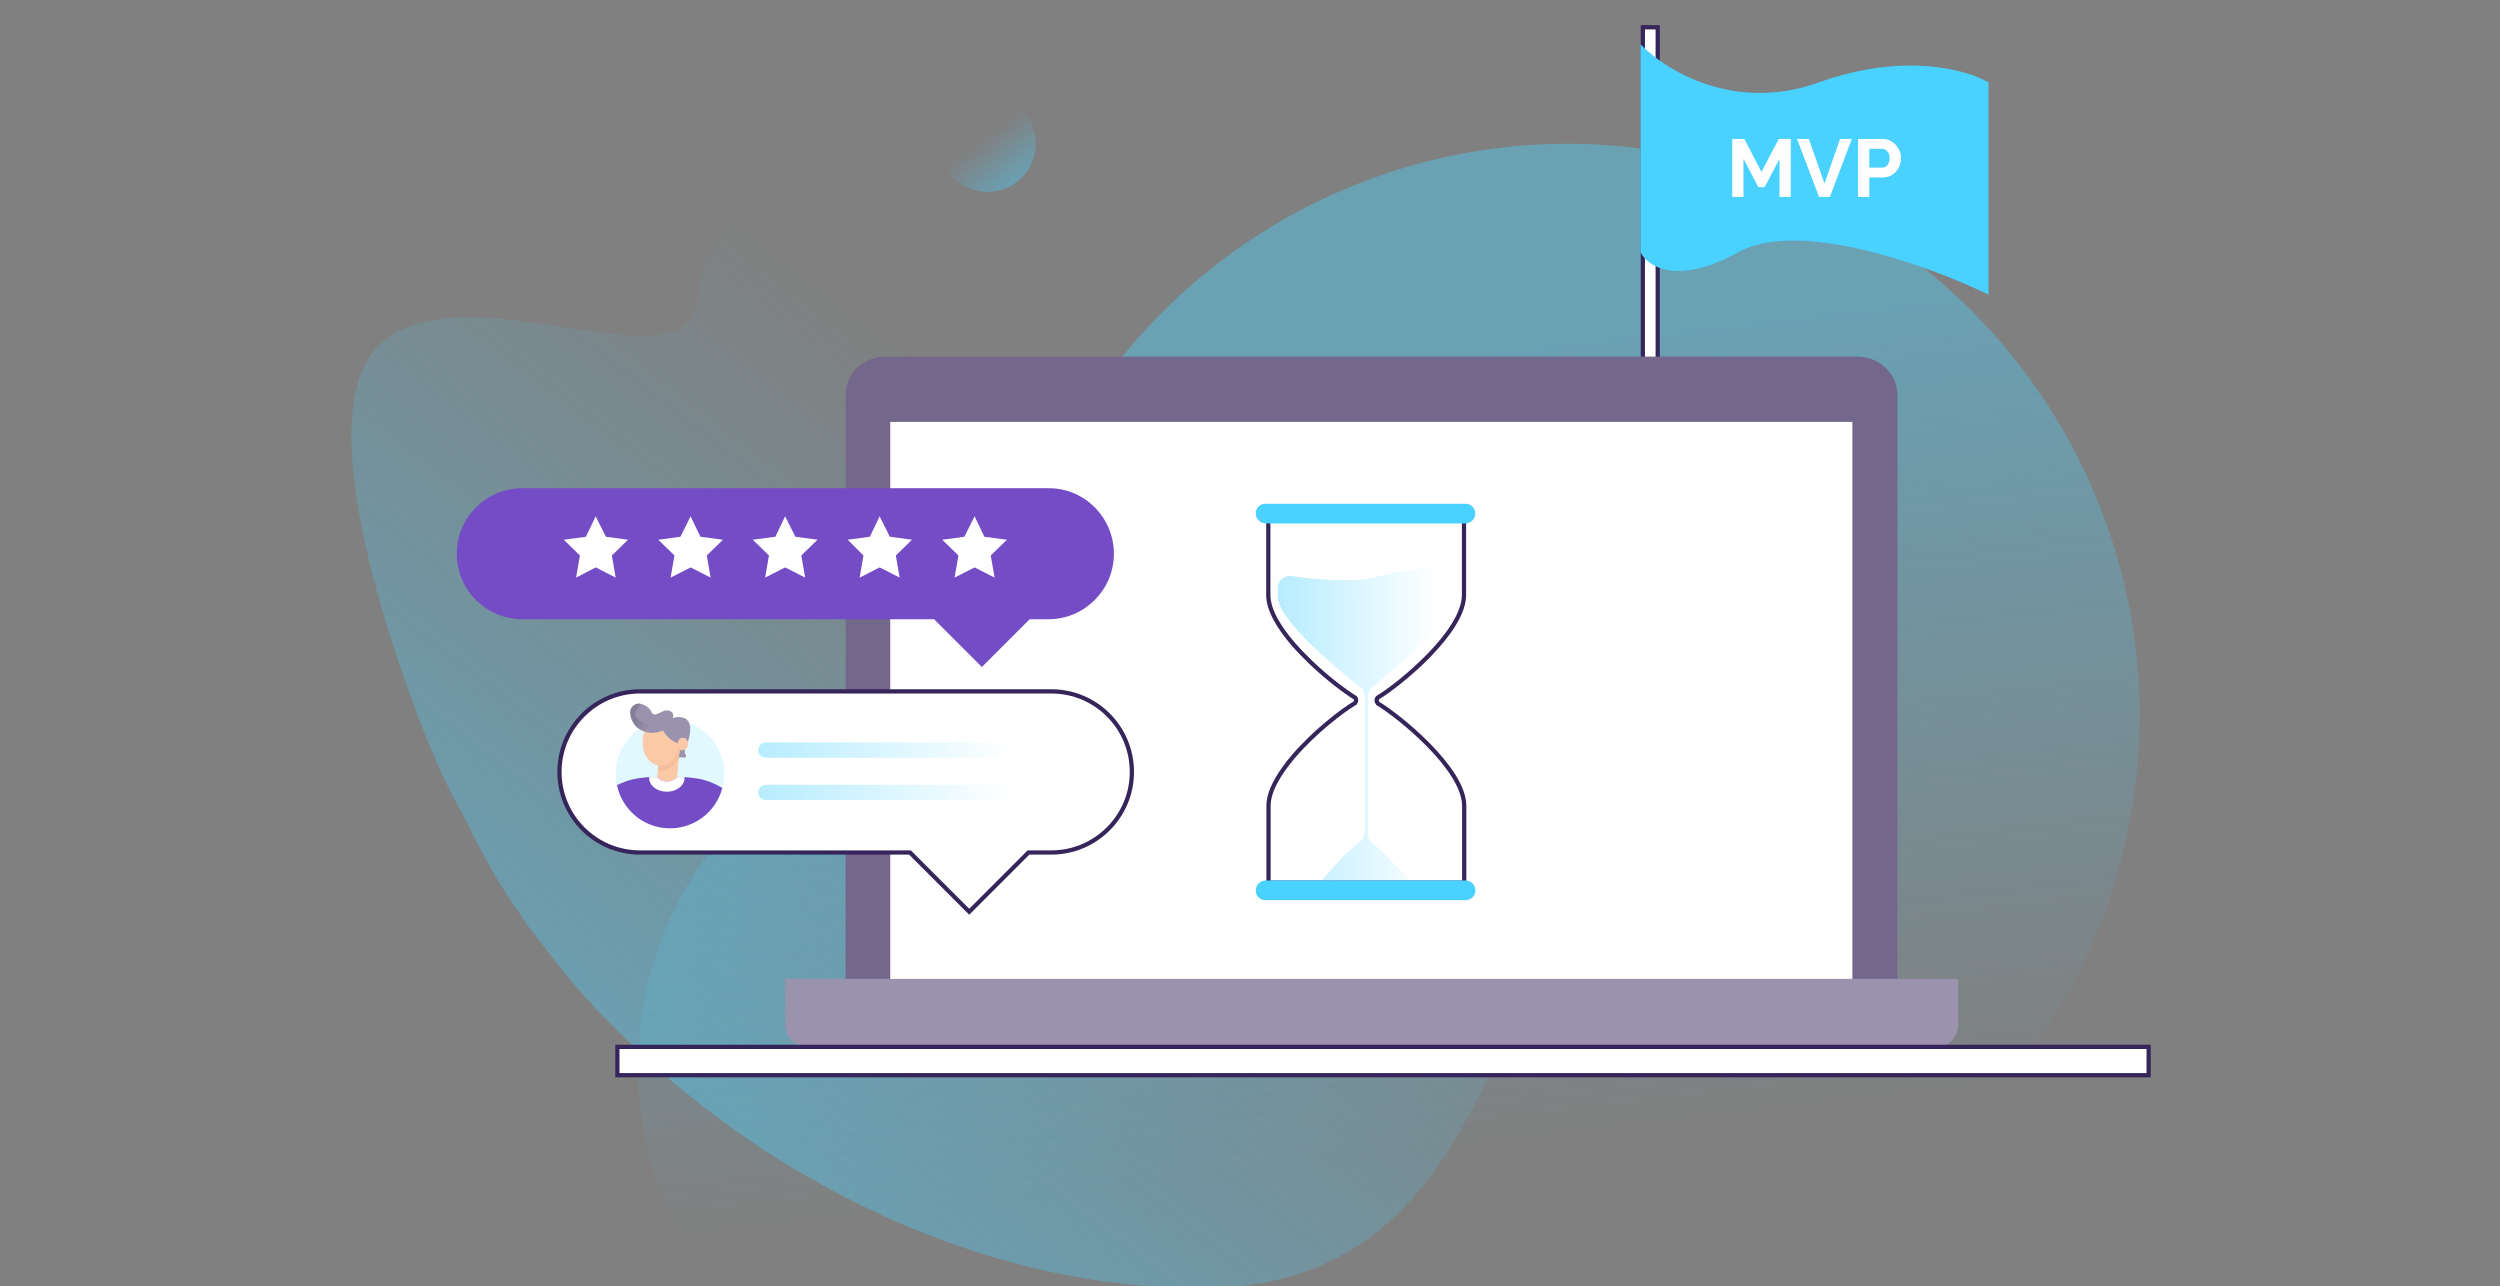 <svg width="589" height="303" viewBox="0 0 589 303" fill="none" xmlns="http://www.w3.org/2000/svg">
<rect x="0" y="0" width="589" height="303" fill="#808080" stroke="none"/>
<g clip-path="url(#clip0_289:11442)">
<path opacity="0.4" d="M100.674 174.392C100.781 174.604 100.887 174.816 100.993 175.029C101.099 175.347 101.205 175.665 101.311 175.877C101.417 176.195 101.523 176.408 101.629 176.62C101.629 176.726 101.735 176.832 101.735 176.938C101.841 177.15 101.841 177.256 101.947 177.362C104.175 182.878 106.933 188.288 110.115 193.91C112.767 199.532 115.843 205.154 119.344 210.67C119.662 211.095 119.874 211.519 120.193 211.943C121.147 213.428 122.102 214.807 123.163 216.292C124.117 217.777 125.178 219.262 126.345 220.641C126.663 221.066 126.875 221.384 127.194 221.702C128.679 223.718 130.164 225.627 131.755 227.642C132.285 228.385 132.922 229.021 133.452 229.764C134.195 230.719 134.937 231.567 135.786 232.522C137.165 234.113 138.65 235.704 140.029 237.295C140.135 237.401 140.347 237.614 140.453 237.72C140.771 238.038 140.984 238.25 141.302 238.568C143.105 240.478 144.908 242.281 146.712 244.084L146.924 244.297C147.03 244.403 147.242 244.615 147.348 244.721C147.666 245.039 147.879 245.251 148.197 245.463C150.212 247.373 152.228 249.282 154.243 251.191C163.578 259.465 173.761 267.209 184.793 273.998C184.899 274.104 185.111 274.21 185.217 274.21C185.748 274.528 186.278 274.847 186.915 275.271C187.445 275.589 187.869 275.801 188.4 276.119C201.129 283.651 214.813 290.015 229.239 294.683C229.557 294.789 229.77 294.895 230.088 295.001C231.042 295.319 231.891 295.531 232.846 295.85C233.907 296.168 235.073 296.486 236.134 296.804C236.452 296.91 236.665 296.91 236.983 297.017C237.089 297.017 237.195 297.016 237.301 297.123C248.863 300.411 260.85 302.426 273.049 303.169C276.019 303.381 279.095 303.487 282.065 303.487C284.929 303.487 287.793 303.381 290.445 303.169C293.309 302.851 296.173 302.532 298.825 302.002C335.528 294.471 348.575 260.844 361.835 225.839C364.381 219.05 367.032 212.261 369.79 205.472C375.731 191.152 382.414 177.362 391.642 165.906C406.493 140.342 409.039 115.52 399.916 95.895C399.704 95.577 397.264 92.501 395.885 88.682C386.126 73.938 368.942 62.906 344.65 58.026C325.238 54.101 260.532 35.962 201.129 42.433C194.234 43.175 187.339 44.236 180.656 45.721C173.019 50.177 165.805 56.965 164.745 67.255C164.639 67.891 164.639 68.528 164.639 69.164C164.533 74.044 162.305 76.802 158.592 78.075C150.743 80.833 136.21 77.226 121.996 75.529C109.373 74.044 96.962 74.044 89.43 81.257C71.504 98.017 94.84 159.86 100.674 174.392Z" fill="url(#paint0_linear_289:11442)"/>
<path opacity="0.4" d="M500.158 200.948C482.325 273.083 409.188 317.165 337.053 299.332C327.435 296.927 318.418 293.721 310.003 289.513C292.771 323.978 253.497 343.013 214.424 333.395C169.139 322.174 141.688 276.489 152.709 231.405C162.126 192.933 196.591 167.285 234.462 167.485C234.462 157.266 235.864 146.646 238.469 136.227C256.503 63.892 329.639 20.009 401.774 37.843C473.909 55.676 517.992 128.813 500.158 200.948Z" fill="url(#paint1_linear_289:11442)"/>
<path d="M390.555 123.329L390.555 6.424L387.055 6.424L387.055 123.329L390.555 123.329Z" fill="white" stroke="#36255A" stroke-miterlimit="10" stroke-linecap="round"/>
<path d="M447.032 93.038V241.758H199.238V93.038C199.238 88.053 203.375 84.022 208.573 84.022H437.804C442.895 84.128 447.032 88.159 447.032 93.038Z" fill="#73678C"/>
<path d="M436.425 99.403H209.739V231.362H436.425V99.403Z" fill="white"/>
<path d="M455.837 246.85H190.433C187.463 246.85 185.023 244.41 185.023 241.44V230.62H461.353V241.44C461.353 244.41 458.913 246.85 455.837 246.85Z" fill="#9B92AD"/>
<path d="M506.223 246.637H145.457V253.32H506.223V246.637Z" fill="white" stroke="#36255A" stroke-miterlimit="10" stroke-linecap="round"/>
<path d="M221.384 109.282C222.915 109.282 224.156 108.041 224.156 106.51C224.156 104.98 222.915 103.739 221.384 103.739C219.853 103.739 218.612 104.98 218.612 106.51C218.612 108.041 219.853 109.282 221.384 109.282Z" stroke="white" stroke-miterlimit="10" stroke-linecap="round"/>
<path d="M231.252 109.282C232.782 109.282 234.024 108.041 234.024 106.51C234.024 104.98 232.782 103.739 231.252 103.739C229.721 103.739 228.48 104.98 228.48 106.51C228.48 108.041 229.721 109.282 231.252 109.282Z" stroke="white" stroke-miterlimit="10" stroke-linecap="round"/>
<path d="M241.231 109.282C242.761 109.282 244.003 108.041 244.003 106.51C244.003 104.98 242.761 103.739 241.231 103.739C239.7 103.739 238.459 104.98 238.459 106.51C238.459 108.041 239.7 109.282 241.231 109.282Z" stroke="white" stroke-miterlimit="10" stroke-linecap="round"/>
<path d="M428.505 19.424C408.505 26.624 392.172 16.424 386.505 10.424V59.424C388.172 62.757 395.105 67.424 409.505 59.424C423.905 51.424 454.838 62.757 468.505 69.424V19.424C463.505 16.424 448.505 12.224 428.505 19.424Z" fill="#49D1FF"/>
<path d="M419.253 46.39V37.427L415.752 44.101H414.271L410.77 37.427V46.39H408.116V32.733H410.962L415.002 40.505L419.08 32.733H421.907V46.39H419.253ZM426.163 32.733L429.856 43.236L433.51 32.733H436.299L431.125 46.39H428.567L423.374 32.733H426.163ZM437.757 46.39V32.733H443.547C444.175 32.733 444.752 32.862 445.278 33.118C445.817 33.375 446.278 33.721 446.663 34.157C447.048 34.593 447.349 35.08 447.567 35.619C447.785 36.157 447.894 36.709 447.894 37.273C447.894 38.042 447.714 38.773 447.355 39.466C446.996 40.158 446.496 40.722 445.855 41.158C445.227 41.594 444.489 41.812 443.643 41.812H440.412V46.39H437.757ZM440.412 39.485H443.489C443.976 39.485 444.38 39.286 444.701 38.889C445.034 38.478 445.201 37.94 445.201 37.273C445.201 36.568 445.015 36.023 444.643 35.638C444.271 35.253 443.848 35.061 443.374 35.061H440.412V39.485Z" fill="white"/>
<path d="M266.672 181.869C266.672 187.07 264.573 191.815 261.106 195.282C257.638 198.75 252.893 200.848 247.692 200.848H242.309L228.348 214.809L214.388 200.848H150.789C140.296 200.848 131.81 192.362 131.81 181.869C131.81 176.668 133.908 171.923 137.376 168.456C140.843 164.989 145.588 162.89 150.789 162.89H247.692C258.186 162.89 266.672 171.376 266.672 181.869Z" fill="white" stroke="#36255A" stroke-miterlimit="10" stroke-linecap="round"/>
<path opacity="0.4" d="M242.915 178.532H180.454C179.466 178.532 178.642 177.708 178.642 176.719C178.642 175.731 179.466 174.906 180.454 174.906H242.915C243.904 174.906 244.728 175.731 244.728 176.719C244.728 177.708 243.904 178.532 242.915 178.532Z" fill="url(#paint2_linear_289:11442)"/>
<path opacity="0.4" d="M242.915 188.503H180.454C179.466 188.503 178.642 187.679 178.642 186.69C178.642 185.701 179.466 184.877 180.454 184.877H242.915C243.904 184.877 244.728 185.701 244.728 186.69C244.728 187.679 243.904 188.503 242.915 188.503Z" fill="url(#paint3_linear_289:11442)"/>
<path d="M170.621 182.316C170.617 183.439 170.469 184.556 170.181 185.642C169.451 188.422 167.802 190.874 165.503 192.6C163.205 194.325 160.39 195.223 157.517 195.148C154.643 195.073 151.879 194.029 149.674 192.186C147.468 190.342 145.95 187.807 145.367 184.993C145.175 184.113 145.078 183.216 145.077 182.316C145.071 179.882 145.762 177.497 147.068 175.443C148.374 173.389 150.241 171.752 152.448 170.726L152.703 170.61C154.288 169.908 156 169.538 157.733 169.52H158.394C161.684 169.655 164.794 171.057 167.073 173.434C169.352 175.81 170.624 178.976 170.621 182.269V182.316Z" fill="#E2F8FF"/>
<path d="M159.947 178.497L159.251 186.147L154.615 185.718L155.01 181.348C155.215 181.404 155.424 181.443 155.635 181.464C156.569 181.462 157.481 181.177 158.25 180.647C159.019 180.118 159.611 179.369 159.947 178.497V178.497Z" fill="#FCC9A7"/>
<path d="M161.106 178.479C160.725 178.387 160.328 178.387 159.947 178.479L160.121 176.463L160.295 176.555C160.503 176.621 160.726 176.62 160.933 176.554C161.141 176.488 161.323 176.359 161.454 176.185C161.454 176.185 161.176 177.564 161.454 177.68C161.732 177.796 161.72 178.63 161.106 178.479Z" fill="#9B92AD"/>
<path d="M160.399 174.11L159.956 178.526C159.619 179.399 159.075 180.103 158.304 180.633C157.532 181.162 156.88 181.586 155.944 181.586C155.733 181.564 155.208 181.551 155.003 181.496L155.752 173.693L160.399 174.11Z" fill="#F4BE9A"/>
<path d="M160.336 174.961C160.629 171.742 158.871 168.951 156.41 168.728C153.95 168.504 151.718 170.933 151.425 174.152C151.133 177.371 152.891 180.162 155.351 180.386C157.812 180.609 160.044 178.181 160.336 174.961Z" fill="#FCC9A7"/>
<path d="M161.778 175.605C161.878 175.466 161.944 175.306 161.971 175.138C161.998 174.969 161.986 174.796 161.935 174.633C161.884 174.471 161.795 174.322 161.677 174.199C161.559 174.076 161.413 173.982 161.252 173.925C161.091 173.868 160.919 173.849 160.75 173.87C160.58 173.891 160.418 173.951 160.276 174.045C160.133 174.139 160.015 174.266 159.93 174.414C159.845 174.562 159.795 174.727 159.785 174.898C159.751 174.976 159.728 175.057 159.715 175.141C158.848 174.819 158.059 174.319 157.398 173.672C156.737 173.025 156.22 172.246 155.879 171.386C155.879 171.386 157.71 168.257 160.886 169.068C164.062 169.879 161.929 175.222 161.778 175.605Z" fill="#9B92AD"/>
<path d="M156.157 172.116C155.169 172.579 154.071 172.754 152.989 172.621C151.906 172.488 150.883 172.052 150.037 171.363C148.809 170.204 147.963 167.886 148.82 166.658C149.1 166.26 149.51 165.973 149.979 165.846C150.256 165.758 150.551 165.738 150.837 165.788C151.648 165.951 152.391 166.355 152.97 166.947C153.63 167.666 153.41 168.002 153.874 168.222C154.928 168.744 156.192 166.959 157.675 167.457C158.02 167.558 158.316 167.78 158.51 168.083C158.938 168.964 158.081 170.598 156.157 172.116Z" fill="#9B92AD"/>
<path opacity="0.4" d="M156.157 172.116C155.169 172.579 154.071 172.754 152.989 172.621C151.906 172.488 150.883 172.052 150.037 171.363C148.809 170.204 147.963 167.886 148.82 166.658C149.1 166.26 149.51 165.973 149.979 165.846C150.256 165.758 150.551 165.738 150.837 165.788C150.628 166.397 150.31 166.962 149.898 167.457C147.998 169.833 156.157 172.116 156.157 172.116Z" fill="url(#paint4_linear_289:11442)"/>
<path d="M170.18 185.642C169.45 188.422 167.802 190.874 165.503 192.6C163.204 194.325 160.39 195.224 157.516 195.148C154.643 195.073 151.879 194.029 149.674 192.186C147.468 190.342 145.95 187.808 145.366 184.993L145.563 184.889C146.625 184.367 147.735 183.952 148.878 183.649C150.222 183.361 151.586 183.175 152.958 183.092C153.607 183.092 154.198 183.092 154.708 183.092H154.859L155.032 183.266C155.608 183.807 156.364 184.116 157.153 184.135H157.223C158.013 184.12 158.77 183.81 159.344 183.266L159.529 183.092H159.668C160.132 183.092 160.665 183.092 161.256 183.092C162.686 183.176 164.108 183.365 165.51 183.66C166.652 183.967 167.762 184.382 168.824 184.9C169.3 185.19 169.752 185.375 170.18 185.642Z" fill="#744CC6"/>
<path d="M161.268 183.324C161.268 185.097 159.402 186.534 157.107 186.534C154.813 186.534 152.947 185.097 152.947 183.324C152.941 183.247 152.941 183.169 152.947 183.092C153.596 183.092 154.187 183.092 154.697 183.092H154.847L155.021 183.266C155.597 183.807 156.352 184.116 157.142 184.135H157.212C158.002 184.12 158.759 183.81 159.333 183.266L159.518 183.092H159.657C160.121 183.092 160.654 183.092 161.245 183.092C161.257 183.162 161.268 183.243 161.268 183.324Z" fill="white"/>
<ellipse cx="160.862" cy="175.313" rx="1.225" ry="1.467" transform="rotate(7.813 160.862 175.313)" fill="#FCC9A7"/>
<path d="M262.436 130.457C262.436 134.751 260.695 138.581 257.91 141.367C255.125 144.152 251.295 145.893 247.001 145.893H242.59L231.333 157.15L220.075 145.893H123.052C114.579 145.893 107.616 139.046 107.616 130.457C107.616 126.163 109.357 122.333 112.142 119.548C114.928 116.763 118.757 115.022 123.052 115.022H247.117C255.589 115.022 262.436 121.985 262.436 130.457Z" fill="#744CC6"/>
<path d="M140.341 121.643L142.748 126.457L147.964 127.159L144.152 130.87L145.055 136.086L140.341 133.679L135.727 136.086L136.63 130.87L132.818 127.159L138.034 126.457L140.341 121.643Z" fill="white"/>
<path d="M162.709 121.642L165.016 126.457L170.332 127.159L166.521 130.87L167.424 136.086L162.709 133.679L157.995 136.086L158.898 130.87L155.086 127.159L160.302 126.457L162.709 121.642Z" fill="white"/>
<path d="M184.977 121.642L187.384 126.457L192.6 127.159L188.788 130.87L189.691 136.086L184.977 133.679L180.263 136.086L181.165 130.87L177.354 127.159L182.67 126.457L184.977 121.642Z" fill="white"/>
<path d="M207.244 121.642L209.651 126.457L214.867 127.159L211.055 130.87L211.958 136.086L207.244 133.679L202.53 136.086L203.432 130.87L199.721 127.159L204.937 126.457L207.244 121.642Z" fill="white"/>
<path d="M229.612 121.642L231.919 126.457L237.235 127.159L233.423 130.87L234.326 136.086L229.612 133.679L224.898 136.086L225.8 130.87L221.989 127.159L227.205 126.457L229.612 121.642Z" fill="white"/>
<path opacity="0.4" d="M232.659 45.215C238.924 45.215 244.003 40.136 244.003 33.871C244.003 27.606 238.924 22.527 232.659 22.527C226.394 22.527 221.315 27.606 221.315 33.871C221.315 40.136 226.394 45.215 232.659 45.215Z" fill="url(#paint5_linear_289:11442)"/>
<path d="M324.54 164.39C324.438 164.492 324.132 165.052 324.54 165.612C324.591 165.663 324.591 165.663 324.591 165.714C329.685 168.771 344.969 181.15 344.969 189.862V207.947H298.864V189.862C298.864 186.245 301.513 181.966 304.926 177.992C309.817 172.337 316.389 167.294 319.293 165.612C319.445 165.409 319.496 165.154 319.496 165.001C319.496 164.644 319.293 164.39 319.293 164.39C317.102 163.065 312.823 159.907 308.747 155.984C307.27 154.557 305.843 153.08 304.519 151.552C301.258 147.731 298.813 143.655 298.813 140.191V122.055H344.918V140.14C344.969 148.903 329.532 161.435 324.54 164.39Z" fill="white" stroke="#36255A" stroke-miterlimit="10" stroke-linecap="round"/>
<path d="M345.325 212.073H298.1C296.826 212.073 295.858 211.055 295.858 209.832C295.858 208.507 296.928 207.438 298.253 207.438H345.224C346.548 207.438 347.618 208.507 347.618 209.832C347.618 211.055 346.599 212.073 345.325 212.073Z" fill="#49D1FF"/>
<path opacity="0.4" d="M339.008 133.568C336.206 133.619 331.418 134.129 323.623 136.065C318.325 137.389 309.155 136.421 304.264 135.708C302.583 135.453 301.055 136.778 301.055 138.51V140.599C301.055 146.355 316.491 158.786 320.566 161.944C321.178 162.403 321.534 163.167 321.534 163.931V195.822C321.534 196.892 320.974 197.911 320.108 198.573C316.898 200.815 311.498 207.387 311.498 207.387H331.978C331.978 207.387 326.476 201.019 323.419 198.675C322.706 198.115 322.299 197.3 322.299 196.434V163.931C322.299 163.167 322.655 162.403 323.266 161.944C327.291 158.735 342.371 146.254 342.371 140.548V136.88C342.32 135.046 340.842 133.568 339.008 133.568Z" fill="url(#paint6_linear_289:11442)"/>
<path d="M345.224 123.329H298.253C296.928 123.329 295.858 122.259 295.858 120.934C295.858 119.661 296.877 118.693 298.1 118.693H345.325C346.599 118.693 347.567 119.712 347.567 120.934C347.618 122.259 346.548 123.329 345.224 123.329Z" fill="#49D1FF"/>
</g>
<defs>
<linearGradient id="paint0_linear_289:11442" x1="149.182" y1="261.322" x2="346.277" y2="6.483" gradientUnits="userSpaceOnUse">
<stop stop-color="#49D1FF"/>
<stop offset="0.562" stop-color="#49D1FF" stop-opacity="0"/>
</linearGradient>
<linearGradient id="paint1_linear_289:11442" x1="313.225" y1="87.916" x2="351.189" y2="415.551" gradientUnits="userSpaceOnUse">
<stop stop-color="#49D1FF"/>
<stop offset="0.562" stop-color="#49D1FF" stop-opacity="0"/>
</linearGradient>
<linearGradient id="paint2_linear_289:11442" x1="178.643" y1="176.751" x2="244.694" y2="176.751" gradientUnits="userSpaceOnUse">
<stop stop-color="#49D1FF"/>
<stop offset="0.903" stop-color="#49D1FF" stop-opacity="0"/>
</linearGradient>
<linearGradient id="paint3_linear_289:11442" x1="178.643" y1="186.715" x2="244.694" y2="186.715" gradientUnits="userSpaceOnUse">
<stop stop-color="#49D1FF"/>
<stop offset="0.903" stop-color="#49D1FF" stop-opacity="0"/>
</linearGradient>
<linearGradient id="paint4_linear_289:11442" x1="150.64" y1="168.755" x2="155.554" y2="172.962" gradientUnits="userSpaceOnUse">
<stop stop-color="#636178"/>
<stop offset="0.56" stop-color="#636178" stop-opacity="0"/>
</linearGradient>
<linearGradient id="paint5_linear_289:11442" x1="239.342" y1="42.971" x2="225.894" y2="24.73" gradientUnits="userSpaceOnUse">
<stop stop-color="#49D1FF"/>
<stop offset="0.562" stop-color="#49D1FF" stop-opacity="0"/>
</linearGradient>
<linearGradient id="paint6_linear_289:11442" x1="301.048" y1="170.494" x2="342.344" y2="170.494" gradientUnits="userSpaceOnUse">
<stop stop-color="#49D1FF"/>
<stop offset="0.903" stop-color="#49D1FF" stop-opacity="0"/>
</linearGradient>
<clipPath id="clip0_289:11442">
<rect width="589" height="303" fill="white"/>
</clipPath>
</defs>
</svg>
